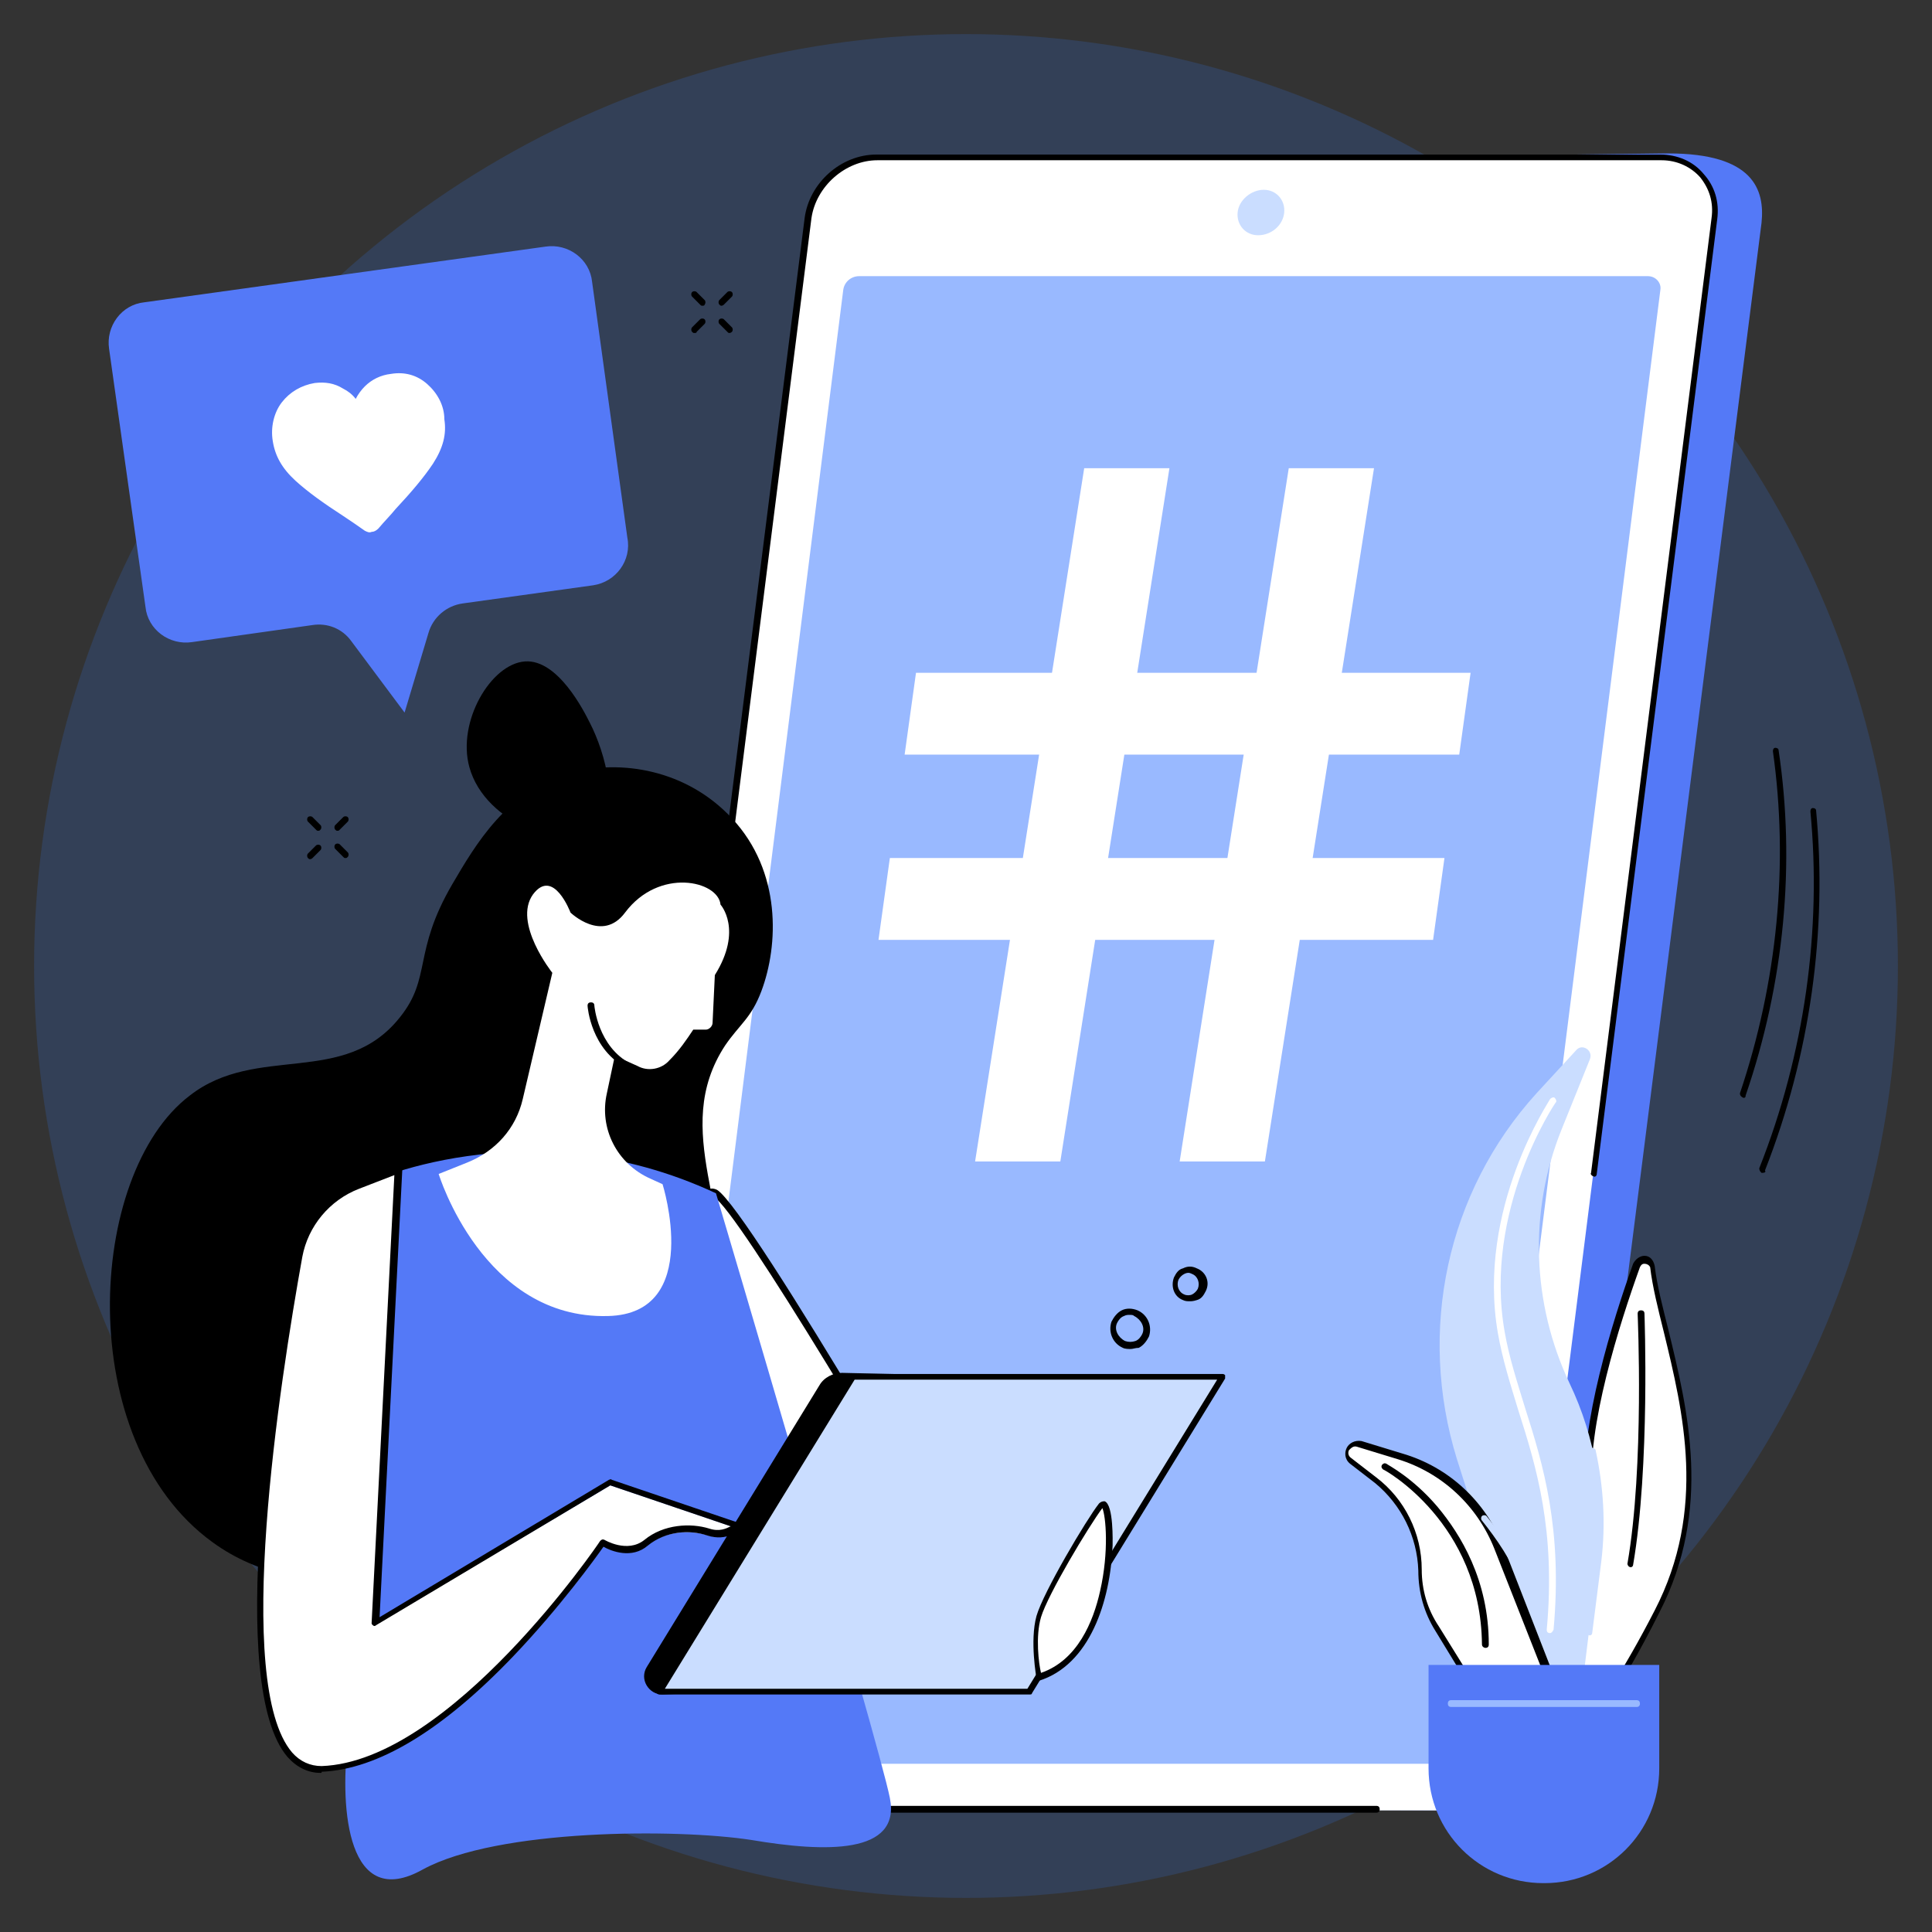 <?xml version="1.0" encoding="utf-8"?>
<!-- Generator: Adobe Illustrator 26.3.1, SVG Export Plug-In . SVG Version: 6.00 Build 0)  -->
<svg version="1.1" id="Layer_1" xmlns="http://www.w3.org/2000/svg" xmlns:xlink="http://www.w3.org/1999/xlink" x="0px" y="0px"
	 viewBox="0 0 170 170" style="enable-background:new 0 0 170 170;" xml:space="preserve">
<rect x="0" y="0" width="170" height="170" fill="#333333" stroke="none"/>
<style type="text/css">
	.st0{opacity:0.2;fill:#3273E9;enable-background:new    ;}
	.st1{fill:#5479F7;}
	.st2{fill:#FFFFFF;}
	.st3{fill:#99B9FF;}
	.st4{fill:#CADDFF;}
</style>
<g>
	<circle class="st0" cx="85" cy="85" r="82"/>
	<path class="st1" d="M131.9,159l-3.5,0.3L62.9,159c-3,0-5.1-2.4-4.7-5.4l17-133.9c0.4-3,3.1-5.4,6.1-5.4l65.5-0.8
		c7.5,0,8.5,3.2,8.2,6.1l-17,133.9C137.6,156.6,134.9,159,131.9,159z"/>
	<path class="st2" d="M127.8,159.3h-69c-3,0-5.1-2.4-4.7-5.4L71,19.3c0.4-3,3.1-5.4,6.1-5.4h69c3,0,5.1,2.4,4.7,5.4l-17,134.6
		C133.4,156.9,130.7,159.3,127.8,159.3z"/>
	<path class="st3" d="M58,154.1L74.2,25.5c0.1-0.7,0.7-1.2,1.4-1.2H145c0.7,0,1.2,0.6,1.1,1.2l-16.2,128.5c-0.1,0.7-0.7,1.2-1.4,1.2
		H59.1C58.4,155.3,57.9,154.8,58,154.1z"/>
	<path class="st4" d="M110.7,20.7c-1.1,0-1.9-0.9-1.8-2c0.1-1.1,1.2-2,2.3-2c1.1,0,1.9,0.9,1.8,2C112.9,19.8,111.9,20.7,110.7,20.7z
		"/>
	<path d="M121.1,159.5H58.8c-1.5,0-2.9-0.6-3.8-1.7c-1-1.1-1.4-2.5-1.2-4l17-134.6c0.4-3.1,3.2-5.6,6.3-5.6h69
		c1.5,0,2.9,0.6,3.8,1.7c1,1.1,1.4,2.5,1.2,4l-10.6,84c0,0.2-0.2,0.3-0.3,0.2c-0.1,0-0.3-0.2-0.2-0.3l10.6-84c0.2-1.4-0.2-2.6-1-3.6
		c-0.8-0.9-2-1.5-3.4-1.5h-69c-2.8,0-5.4,2.3-5.8,5.1l-17,134.6c-0.2,1.4,0.2,2.6,1,3.6c0.8,0.9,2,1.5,3.4,1.5h62.3
		c0.2,0,0.3,0.1,0.3,0.3C121.4,159.4,121.3,159.5,121.1,159.5z"/>
	<path class="st2" d="M93.3,102.2h-7.5l9.6-61h7.5L93.3,102.2z"/>
	<path class="st2" d="M79.6,66.4l1-7.2h48.8l-1,7.2H79.6z"/>
	<path class="st2" d="M77.3,82.7l1-7.2h48.8l-1,7.2H77.3z"/>
	<path class="st2" d="M111.3,102.2h-7.5l9.6-61h7.5L111.3,102.2z"/>
	<path d="M64.4,72c-4-4.3-9.8-5.2-14.2-4c-5.6,1.5-8.4,6.4-10.4,9.8c-3.5,6-1.8,8.2-4.6,11.7c-4.9,6.2-12.6,2.3-18.5,6.9
		c-9.1,6.9-10.3,30.4,2,39.3c8.2,6,19.4,2.5,22.4,1.6c9.2-2.8,20.7-10.8,22.3-21.5c1.4-8.9-4.5-16.3,0.4-23.8
		c1.3-1.9,2.3-2.4,3.2-4.8C68.5,83.2,68.8,76.7,64.4,72z"/>
	<path d="M52.5,73c2.1-1.7,0.8-6.7-0.6-9.4c-0.5-1-2.8-5.6-5.7-5.4c-3,0.2-6,5.3-4.9,9.3C42.7,72.6,50,75,52.5,73z"/>
	<path class="st2" d="M87,143.6c0,0-21.1-36.8-24-38.6c-2.9-1.8,0,16.9,0,16.9l15.8,26.3L87,143.6z"/>
	<path d="M63.2,121.8l15.6,26l7.8-4.3c-7.3-12.8-21.6-36.9-23.8-38.2c-0.2-0.1-0.3-0.1-0.3,0c-0.3,0.2-0.9,1.5-0.3,8.7
		C62.6,117.6,63.2,121.3,63.2,121.8z M78.7,148.5c-0.1,0-0.2,0-0.2-0.1L62.7,122c0,0,0-0.1,0-0.1c0,0-0.6-4-1-8
		c-0.7-7.4,0-8.8,0.5-9.2c0.2-0.1,0.5-0.2,0.9,0c2.9,1.8,23.3,37.2,24.1,38.7c0,0.1,0,0.1,0,0.2c0,0.1-0.1,0.1-0.1,0.2l-8.3,4.6
		C78.8,148.4,78.8,148.5,78.7,148.5z"/>
	<path class="st1" d="M31.8,104.3c0,0,14.5-7.1,31.2,0.7c0,0,14.3,48.2,15.3,53.2c1,5-5.7,4.8-12.2,3.7c-6.5-1-22.3-1-28.9,2.6
		c-6.6,3.7-7.3-5.3-6.6-11.2C31.4,147.4,31.8,104.3,31.8,104.3z"/>
	<path class="st2" d="M33,143l20.7-12.3l11.2,3.8c0,0-1,1.1-2.6,0.6c-1.6-0.5-3.8-0.4-5.4,0.9c-1.6,1.3-3.8,0-3.8,0
		S40,155.4,28.4,155.8c-9.4,0.3-4.3-32.8-2-45.1c0.5-2.8,2.5-5.2,5.2-6.2L35,103L33,143z"/>
	<path d="M34.7,103.4l-3.1,1.2c-2.6,1-4.5,3.3-5,6c-2,11.1-6.1,37.5-0.9,43.6c0.7,0.8,1.6,1.2,2.6,1.2c11.3-0.4,24.4-19.6,24.5-19.8
		c0.1-0.1,0.2-0.2,0.4-0.1c0,0,2,1.2,3.5,0c1.7-1.4,4.1-1.5,5.7-1c0.9,0.3,1.5,0,1.9-0.2l-10.6-3.6l-20.6,12.3
		c-0.1,0.1-0.2,0.1-0.3,0c-0.1-0.1-0.1-0.1-0.1-0.2L34.7,103.4z M28.2,156c-1.1,0-2.1-0.5-2.9-1.4c-5.4-6.3-1.3-32.9,0.8-44.1
		c0.5-2.9,2.6-5.4,5.4-6.5l3.5-1.3c0.1,0,0.2,0,0.3,0c0.1,0.1,0.1,0.1,0.1,0.2l-2,39.4l20.2-12.1c0.1,0,0.2-0.1,0.2,0l11.2,3.8
		c0.1,0,0.2,0.1,0.2,0.2c0,0.1,0,0.2-0.1,0.3c0,0.1-1.1,1.2-2.9,0.6c-1.5-0.5-3.6-0.4-5.2,0.9c-1.4,1.2-3.2,0.5-3.9,0.1
		c-0.7,1-3.8,5.3-7.9,9.6c-6.3,6.6-12,10-16.9,10.2C28.3,156,28.3,156,28.2,156z"/>
	<path d="M88.4,147.6l-30.2,1.2c-1,0-1.6-1.1-1.1-2l15.2-24.8c0.4-0.6,1-1,1.8-1l30.5,0.7L88.4,147.6z"/>
	<path d="M74.1,121.4c-0.6,0-1.2,0.3-1.5,0.8L57.4,147c-0.2,0.3-0.2,0.7,0,1c0.2,0.3,0.5,0.5,0.9,0.5l30-1.2l15.9-25.3L74.1,121.4z
		 M58.3,149.1c-0.6,0-1.1-0.3-1.4-0.8c-0.3-0.5-0.3-1.1,0-1.6l15.2-24.8c0.4-0.7,1.2-1.1,2-1.1l31,0.7l-16.5,26.4l-0.1,0L58.3,149.1
		C58.3,149.1,58.3,149.1,58.3,149.1z"/>
	<path class="st4" d="M90.6,148.9H58l17.1-27.8h32.6L90.6,148.9z"/>
	<path d="M58.5,148.6h31.9l16.7-27.2H75.2L58.5,148.6z M90.6,149.1H58c-0.1,0-0.2-0.1-0.2-0.1c0-0.1,0-0.2,0-0.3L74.8,121
		c0-0.1,0.1-0.1,0.2-0.1h32.6c0.1,0,0.2,0.1,0.2,0.1c0,0.1,0,0.2,0,0.3L90.8,149C90.8,149.1,90.7,149.1,90.6,149.1z"/>
	<path class="st2" d="M91.4,147.6c0,0-0.6-3.2,0-5.3c0.6-2.1,4.4-8.5,5.5-9.8C97.9,131.1,98.9,145.3,91.4,147.6z"/>
	<path d="M97,132.7c-1.2,1.6-4.8,7.6-5.4,9.6c-0.5,1.7-0.2,4.1,0,4.9c3.2-1.1,4.6-4.5,5.2-7.2C97.6,136.5,97.3,133.4,97,132.7z
		 M91.4,147.9c0,0-0.1,0-0.1,0c-0.1,0-0.1-0.1-0.1-0.2c0-0.1-0.6-3.3,0-5.5c0.6-2.1,4.4-8.5,5.5-9.9c0.2-0.2,0.4-0.2,0.5-0.2
		c0.8,0.3,0.7,3.6,0.7,3.9C97.7,140.9,95.9,146.5,91.4,147.9C91.4,147.9,91.4,147.9,91.4,147.9z"/>
	<path class="st2" d="M56.1,93.8c0.9,0.5,2.1,0.3,2.8-0.5c0.9-0.9,1.5-1.8,2.1-2.7l1.1,0c0.3,0,0.6-0.3,0.6-0.6l0.2-4.2
		c2.5-4,0.5-6.2,0.5-6.2c-0.2-2.1-5.4-3.3-8.4,0.7c-2,2.7-4.8,0-4.8,0s-1.5-4-3.3-1.6c-1.8,2.5,1.7,6.9,1.7,6.9l-2.6,11.1
		c-0.6,2.6-2.4,4.6-4.9,5.6l-2.5,1c0,0,3.9,12.8,14.9,12.5c8.4-0.2,4.8-11.6,4.8-11.6l-1.1-0.5c-2.9-1.3-4.5-4.4-3.8-7.5l0.7-3.3
		L56.1,93.8z"/>
	<path d="M55.3,94c0,0-0.1,0-0.1,0c-3.2-1.6-3.5-5.4-3.5-5.5c0-0.2,0.1-0.3,0.3-0.3c0.2,0,0.3,0.1,0.3,0.3c0,0,0.3,3.6,3.2,5.1
		c0.1,0.1,0.2,0.2,0.1,0.4C55.5,94,55.4,94,55.3,94z"/>
	<path class="st1" d="M52.2,51.5l-11.5,1.6c-1.4,0.2-2.6,1.2-3,2.6l-2.1,7l-4.7-6.3c-0.8-1.1-2.1-1.6-3.4-1.4l-10.6,1.5
		c-2,0.3-3.9-1.1-4.1-3.1L9.6,30.7c-0.3-2,1.1-3.9,3.1-4.1l35.3-4.9c2-0.3,3.9,1.1,4.1,3.1l3.1,22.5C55.6,49.3,54.2,51.2,52.2,51.5z
		"/>
	<path class="st2" d="M37.6,33.8c-0.9-0.8-2-1.1-3.2-0.9c-0.9,0.1-1.7,0.5-2.3,1.1c-0.3,0.3-0.6,0.7-0.8,1.1
		c-0.3-0.4-0.7-0.7-1.1-0.9c-0.8-0.5-1.6-0.6-2.5-0.5c-1.2,0.2-2.2,0.8-2.9,1.7c-0.7,0.9-1,2.2-0.8,3.4c0.2,1.3,0.8,2.4,2,3.5
		c1.1,1,2.5,2,4.2,3.1c0.6,0.4,1.2,0.8,1.9,1.3c0.2,0.1,0.4,0.2,0.6,0.1c0.2,0,0.4-0.1,0.6-0.3c0.5-0.6,1.1-1.2,1.5-1.7
		c1.4-1.5,2.5-2.8,3.3-4c0.9-1.4,1.2-2.6,1-3.9C39.1,35.7,38.5,34.6,37.6,33.8z"/>
	<path class="st2" d="M134.4,157c0,0,4.3-1.4,11.4-15.1c6-11.6,0.6-22.8-0.4-30.3c-0.1-0.8-1.2-0.9-1.4-0.1
		c-1.8,5-4.7,14.2-4.2,19.8C140.5,139.4,134.4,157,134.4,157z"/>
	<path d="M144.7,111.2c-0.2,0-0.3,0.1-0.4,0.3c-1.8,5-4.7,14.1-4.2,19.7c0.6,7.3-4.1,21.9-5.2,25.2c1.4-0.9,5.2-4,10.7-14.7
		c4.6-8.9,2.5-17.5,0.8-24.5c-0.5-2-1-4-1.2-5.7C145.1,111.3,144.9,111.2,144.7,111.2C144.7,111.2,144.7,111.2,144.7,111.2z
		 M134.5,157.2c-0.1,0-0.1,0-0.2-0.1c-0.1-0.1-0.1-0.2-0.1-0.3c0.1-0.2,6-17.6,5.3-25.6c-0.5-5.7,2.4-15,4.2-20
		c0.2-0.4,0.6-0.7,1-0.7c0.5,0,0.8,0.4,0.9,0.9c0.2,1.7,0.7,3.6,1.2,5.6c1.7,7,3.9,15.8-0.8,24.9
		C139.1,155.7,134.7,157.2,134.5,157.2C134.5,157.2,134.5,157.2,134.5,157.2z"/>
	<path class="st4" d="M139.1,149.4l1.5-12.2c0.7-5.3-0.2-10.7-2.5-15.5c-3.3-7-3.6-15.1-0.7-22.3l2.5-6.2c0.3-0.8-0.7-1.4-1.2-0.8
		l-3.5,3.8c-7.9,8.7-10.5,20.9-7,32.2l6.4,20.1L139.1,149.4z"/>
	<path class="st4" d="M139.9,143.9C139.9,143.9,139.9,143.9,139.9,143.9c-0.2,0-0.3-0.2-0.3-0.3l0.8-6.3c0.4-3.2,0.2-6.4-0.5-9.6
		c0-0.1,0.1-0.3,0.2-0.3c0.1,0,0.3,0.1,0.3,0.2c0.7,3.2,0.9,6.5,0.5,9.8l-0.8,6.3C140.1,143.8,140,143.9,139.9,143.9z"/>
	<path class="st2" d="M137.2,149.8l-5.3-13.7c-1.5-3.9-4.7-6.9-8.7-8l-3.6-1.1c-0.9-0.3-1.5,0.9-0.7,1.5l2.2,1.7
		c2.4,1.9,3.9,4.8,3.9,7.9c0,1.8,0.6,3.6,1.5,5.1l3.6,5.9L137.2,149.8z"/>
	<path d="M130.2,148.9l6.5,0.6l-5.2-13.2c-1.5-3.8-4.6-6.7-8.5-7.9l-3.6-1.1c-0.3-0.1-0.5,0.1-0.7,0.3c-0.1,0.2-0.1,0.5,0.2,0.7
		l2.2,1.7c2.5,1.9,4,4.9,4,8.1c0,1.8,0.5,3.5,1.5,5L130.2,148.9z M137.2,150.1C137.1,150.1,137.1,150.1,137.2,150.1l-7.1-0.6
		c-0.1,0-0.2-0.1-0.2-0.1l-3.6-5.9c-1-1.6-1.5-3.4-1.5-5.3c-0.1-3-1.5-5.8-3.8-7.7l-2.2-1.7c-0.5-0.4-0.5-1-0.3-1.4
		c0.2-0.4,0.7-0.7,1.3-0.6l3.6,1.1c4.1,1.2,7.3,4.2,8.9,8.2l5.3,13.6c0,0.1,0,0.2,0,0.3C137.3,150.1,137.2,150.1,137.2,150.1z"/>
	<path class="st2" d="M136.4,143.7C136.4,143.7,136.3,143.7,136.4,143.7c-0.2,0-0.3-0.1-0.3-0.3c0.8-8.7-0.9-14.3-2.5-19.3
		c-0.7-2.3-1.4-4.5-1.8-6.8c-1.9-11,4.6-20.5,4.6-20.6c0.1-0.1,0.3-0.2,0.4-0.1c0.1,0.1,0.2,0.3,0.1,0.4c-0.1,0.1-6.4,9.5-4.5,20.2
		c0.4,2.3,1.1,4.4,1.8,6.7c1.6,5,3.3,10.7,2.5,19.5C136.6,143.6,136.5,143.7,136.4,143.7z"/>
	<path class="st4" d="M134.1,139.7c-0.1,0-0.2-0.1-0.3-0.2c-0.7-2.1-2.2-4.2-3.4-5.7c-0.1-0.1-0.1-0.3,0-0.4c0.1-0.1,0.3-0.1,0.4,0
		c1.2,1.5,2.8,3.7,3.5,5.9C134.4,139.5,134.3,139.6,134.1,139.7C134.2,139.7,134.1,139.7,134.1,139.7z"/>
	<path d="M143.5,137.9C143.5,137.9,143.5,137.9,143.5,137.9c-0.2,0-0.3-0.2-0.3-0.3c1.5-8.6,0.9-21.8,0.9-22c0-0.2,0.1-0.3,0.3-0.3
		c0.2,0,0.3,0.1,0.3,0.3c0,0.1,0.5,13.4-1,22.1C143.7,137.8,143.6,137.9,143.5,137.9z"/>
	<path d="M130.7,145c-0.1,0-0.3-0.1-0.3-0.3c-0.1-10.7-8.6-15.4-8.7-15.4c-0.1-0.1-0.2-0.2-0.1-0.4c0.1-0.1,0.2-0.2,0.4-0.1
		c0.1,0.1,2.3,1.2,4.5,3.8c2,2.4,4.5,6.4,4.5,12.1C131,144.9,130.9,145,130.7,145C130.7,145,130.7,145,130.7,145z"/>
	<path class="st4" d="M131.9,124.9c-0.1,0-0.2,0-0.2-0.1c-2.3-3-3.3-6.9-3.4-7.1c0-0.1,0.1-0.3,0.2-0.3c0.1,0,0.3,0.1,0.3,0.2
		c0,0,1,4,3.3,6.9c0.1,0.1,0.1,0.3,0,0.4C132,124.9,131.9,124.9,131.9,124.9z"/>
	<path class="st1" d="M135.9,165.7h-0.1c-5.6,0-10.1-4.5-10.1-10.1v-9.1H146v9.1C146,161.2,141.5,165.7,135.9,165.7z"/>
	<path class="st3" d="M144,150.2h-16.3c-0.2,0-0.3-0.1-0.3-0.3c0-0.2,0.1-0.3,0.3-0.3H144c0.2,0,0.3,0.1,0.3,0.3
		C144.3,150.1,144.2,150.2,144,150.2z"/>
	<path d="M153.4,96.6C153.4,96.6,153.3,96.6,153.4,96.6c-0.2-0.1-0.3-0.2-0.3-0.4c3.3-9.8,4.3-20.2,2.9-30.1c0-0.2,0.1-0.3,0.2-0.3
		c0.2,0,0.3,0.1,0.3,0.2c1.5,10,0.5,20.5-2.9,30.4C153.6,96.6,153.5,96.6,153.4,96.6z"/>
	<path d="M155.1,103.2c0,0-0.1,0-0.1,0c-0.1-0.1-0.2-0.2-0.2-0.4c4-10.1,5.5-21,4.5-31.4c0-0.2,0.1-0.3,0.2-0.3
		c0.2,0,0.3,0.1,0.3,0.2c1,10.6-0.5,21.5-4.5,31.7C155.4,103.1,155.3,103.2,155.1,103.2z"/>
	<path d="M63.5,26.9c-0.1,0-0.1,0-0.2-0.1c-0.1-0.1-0.1-0.3,0-0.4l0.7-0.7c0.1-0.1,0.3-0.1,0.4,0c0.1,0.1,0.1,0.3,0,0.4l-0.7,0.7
		C63.7,26.8,63.6,26.9,63.5,26.9z"/>
	<path d="M61.1,29.3c-0.1,0-0.1,0-0.2-0.1c-0.1-0.1-0.1-0.3,0-0.4l0.7-0.7c0.1-0.1,0.3-0.1,0.4,0c0.1,0.1,0.1,0.3,0,0.4l-0.7,0.7
		C61.3,29.3,61.2,29.3,61.1,29.3z"/>
	<path d="M61.8,26.9c-0.1,0-0.1,0-0.2-0.1l-0.7-0.7c-0.1-0.1-0.1-0.3,0-0.4c0.1-0.1,0.3-0.1,0.4,0l0.7,0.7c0.1,0.1,0.1,0.3,0,0.4
		C62,26.9,61.9,26.9,61.8,26.9z"/>
	<path d="M64.2,29.3c-0.1,0-0.1,0-0.2-0.1l-0.7-0.7c-0.1-0.1-0.1-0.3,0-0.4c0.1-0.1,0.3-0.1,0.4,0l0.7,0.7c0.1,0.1,0.1,0.3,0,0.4
		C64.4,29.2,64.3,29.3,64.2,29.3z"/>
	<path d="M29.7,73.1c-0.1,0-0.1,0-0.2-0.1c-0.1-0.1-0.1-0.3,0-0.4l0.7-0.7c0.1-0.1,0.3-0.1,0.4,0c0.1,0.1,0.1,0.3,0,0.4L29.9,73
		C29.8,73.1,29.8,73.1,29.7,73.1z"/>
	<path d="M27.3,75.6c-0.1,0-0.1,0-0.2-0.1c-0.1-0.1-0.1-0.3,0-0.4l0.7-0.7c0.1-0.1,0.3-0.1,0.4,0c0.1,0.1,0.1,0.3,0,0.4l-0.7,0.7
		C27.5,75.5,27.4,75.6,27.3,75.6z"/>
	<path d="M28,73.1c-0.1,0-0.1,0-0.2-0.1l-0.7-0.7c-0.1-0.1-0.1-0.3,0-0.4c0.1-0.1,0.3-0.1,0.4,0l0.7,0.7c0.1,0.1,0.1,0.3,0,0.4
		C28.1,73.1,28.1,73.1,28,73.1z"/>
	<path d="M30.4,75.5c-0.1,0-0.1,0-0.2-0.1l-0.7-0.7c-0.1-0.1-0.1-0.3,0-0.4c0.1-0.1,0.3-0.1,0.4,0l0.7,0.7c0.1,0.1,0.1,0.3,0,0.4
		C30.5,75.5,30.5,75.5,30.4,75.5z"/>
	<path d="M99.4,115.7c-0.2,0-0.3,0-0.5,0.1c-0.3,0.1-0.5,0.4-0.6,0.6c-0.3,0.6,0.1,1.3,0.7,1.6c0.3,0.1,0.6,0.1,0.9,0
		c0.3-0.1,0.5-0.4,0.6-0.6c0.3-0.6-0.1-1.3-0.7-1.6C99.7,115.7,99.6,115.7,99.4,115.7z M99.5,118.7c-0.2,0-0.5,0-0.7-0.1
		c-0.9-0.4-1.3-1.4-1-2.3c0.2-0.4,0.5-0.8,0.9-1c0.4-0.2,0.9-0.2,1.4,0c0.9,0.4,1.3,1.4,1,2.3c-0.2,0.4-0.5,0.8-0.9,1
		C99.9,118.6,99.7,118.7,99.5,118.7z"/>
	<path d="M104.6,112c-0.1,0-0.2,0-0.4,0.1c-0.2,0.1-0.4,0.3-0.5,0.5c-0.2,0.5,0,1.1,0.5,1.3c0.2,0.1,0.5,0.1,0.7,0
		c0.2-0.1,0.4-0.3,0.5-0.5c0.2-0.5,0-1.1-0.5-1.3C104.9,112.1,104.7,112,104.6,112z M104.7,114.5c-0.2,0-0.4,0-0.6-0.1
		c-0.8-0.3-1.1-1.2-0.8-2c0.2-0.4,0.4-0.7,0.8-0.8c0.4-0.2,0.8-0.2,1.2,0c0.8,0.3,1.2,1.2,0.8,2c-0.2,0.4-0.4,0.7-0.8,0.8
		C105,114.5,104.8,114.5,104.7,114.5z"/>
</g>
</svg>
